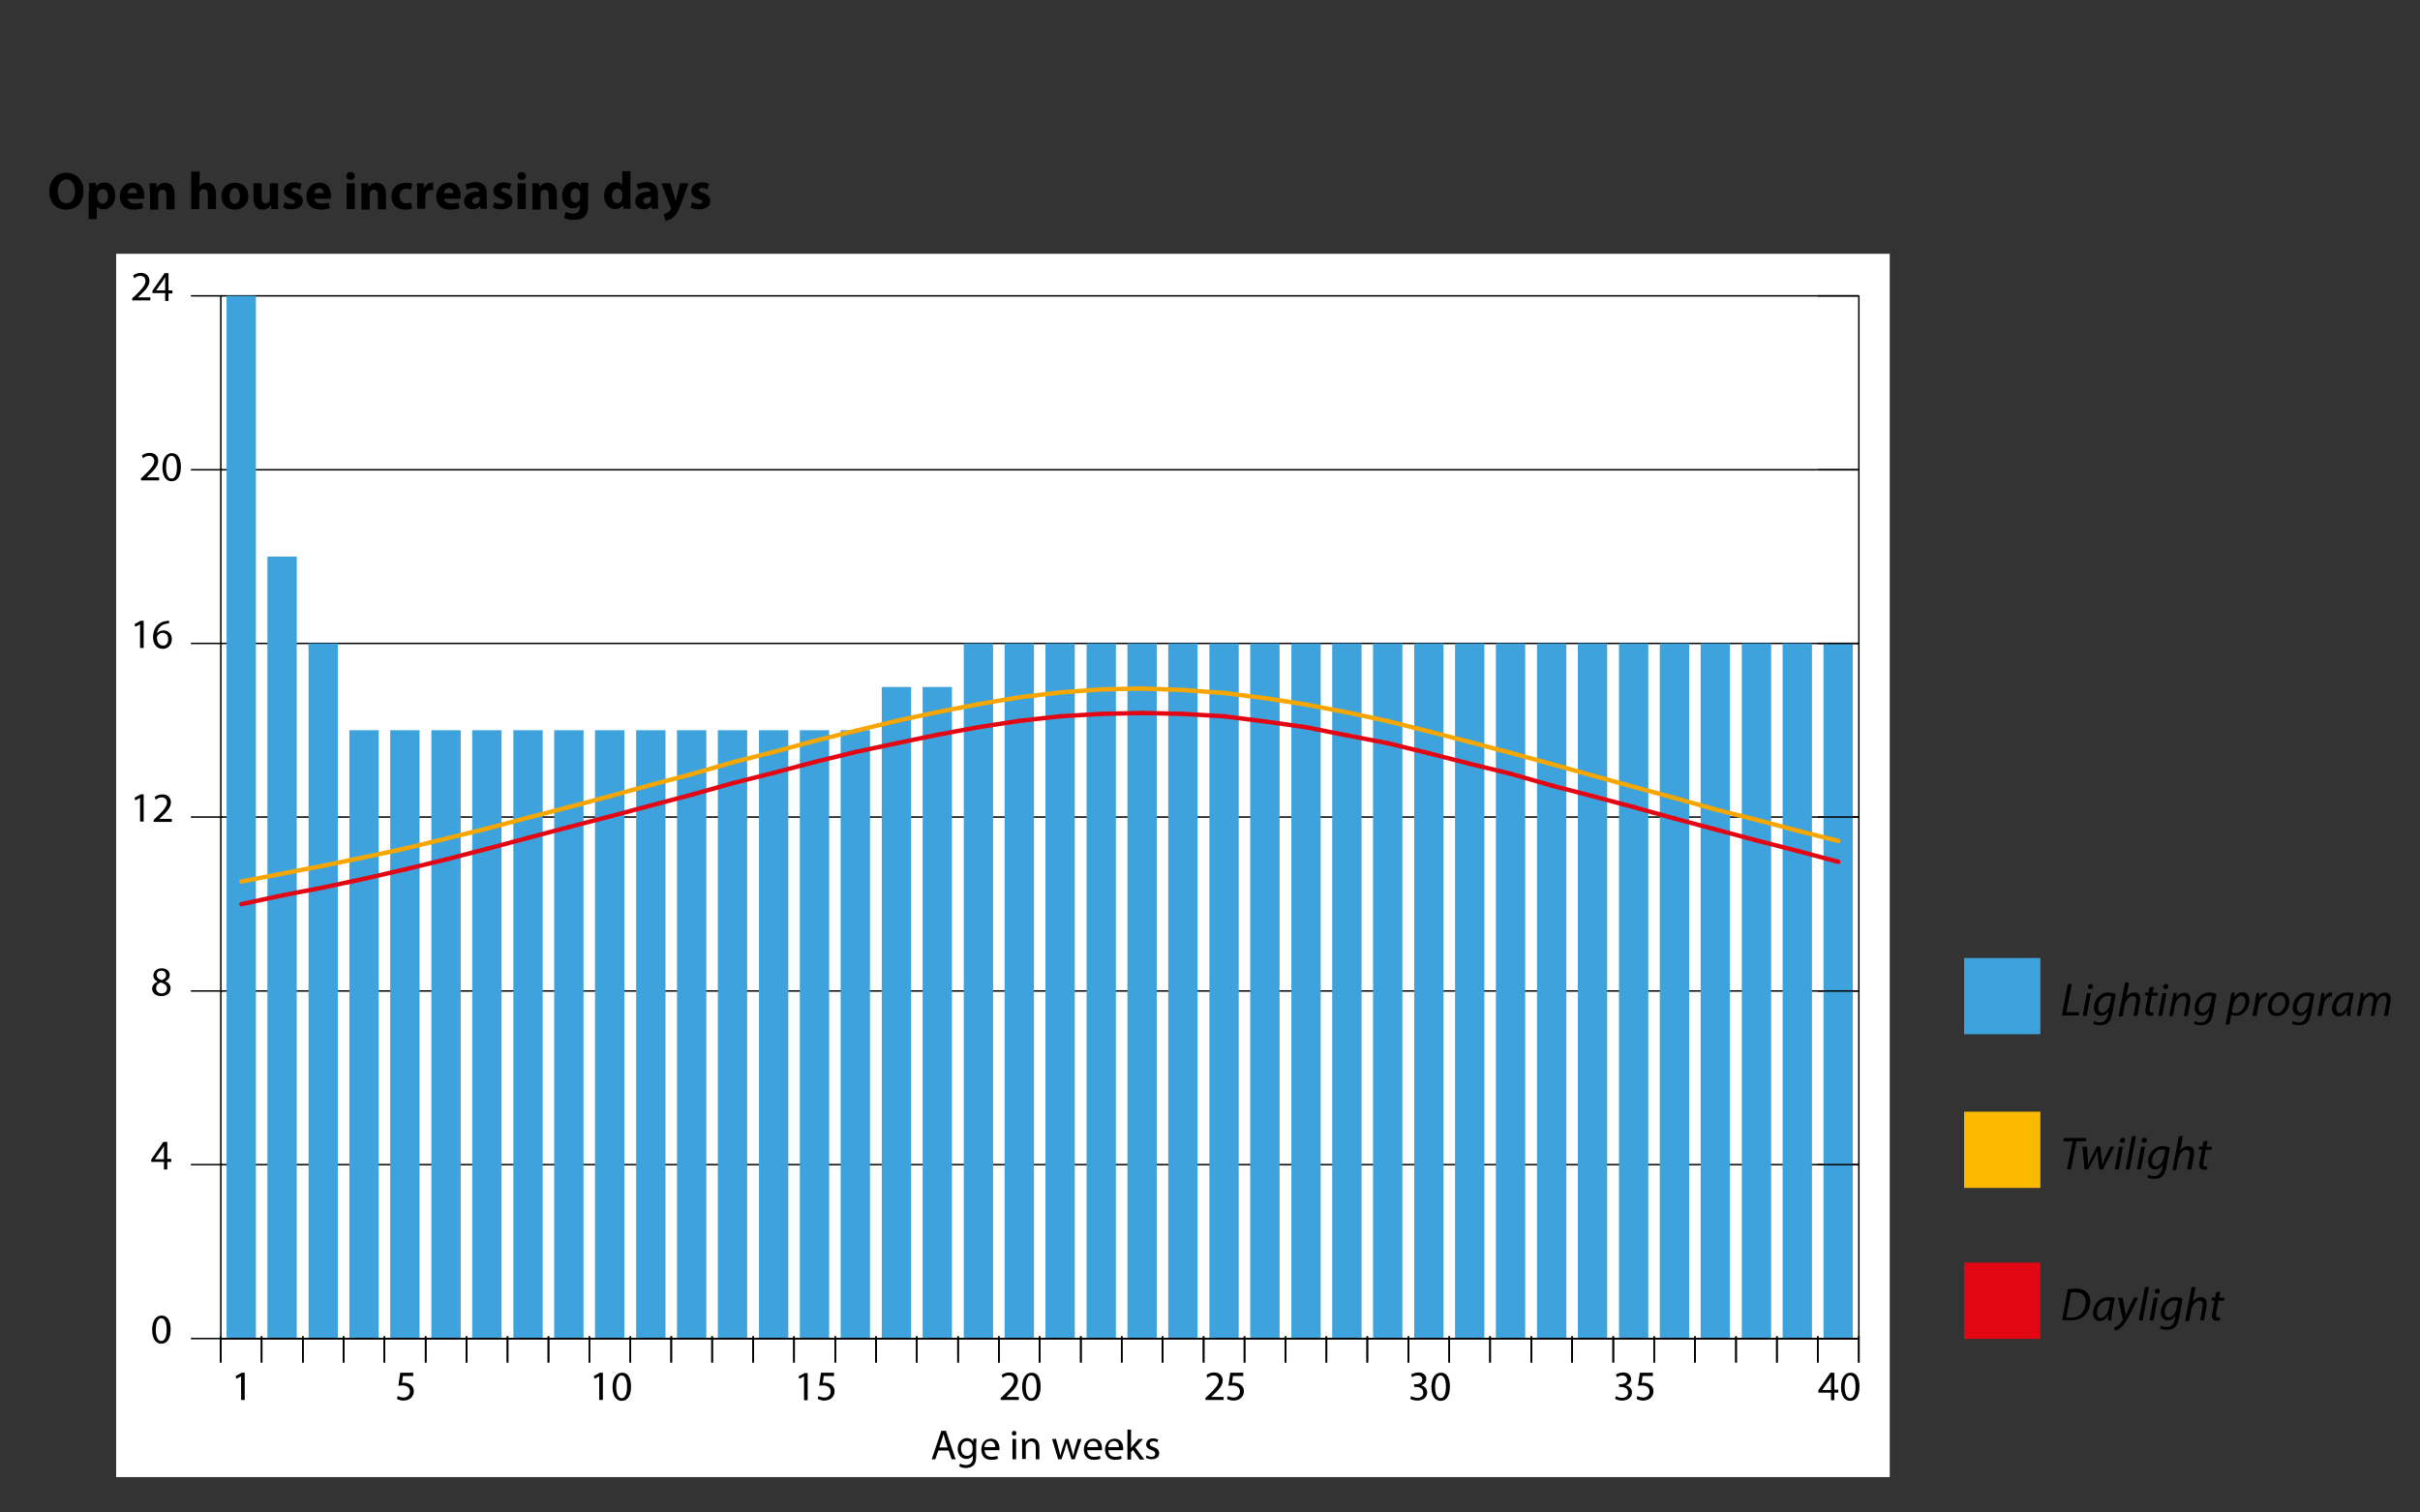 <?xml version="1.0" encoding="utf-8"?>
<!-- Generator: Adobe Illustrator 24.0.1, SVG Export Plug-In . SVG Version: 6.00 Build 0)  -->
<svg version="1.1" id="Capa_2" xmlns="http://www.w3.org/2000/svg" xmlns:xlink="http://www.w3.org/1999/xlink" x="0px" y="0px"
	 viewBox="0 0 800 500" style="enable-background:new 0 0 800 500;" xml:space="preserve">
<rect x="0" y="0" width="800" height="500" fill="#333333" stroke="none"/>
<style type="text/css">
	.st0{fill:#FFFFFF;}
	.st1{fill:#3EA3DC;}
	.st2{fill:none;stroke:#000000;stroke-width:0.486;stroke-miterlimit:10;}
	.st3{fill:none;stroke:#E30613;stroke-width:1.457;stroke-linecap:round;stroke-miterlimit:10;}
	.st4{fill:none;stroke:#F7A600;stroke-width:1.457;stroke-linecap:round;stroke-miterlimit:10;}
	.st5{fill:#FBBA00;}
	.st6{fill:#E30613;}
</style>
<rect x="38.4" y="83.9" class="st0" width="586.3" height="404.4"/>
<path class="st1" d="M73,442.5h541.5H73z"/>
<line class="st2" x1="73" y1="450.4" x2="73" y2="441.8"/>
<line class="st2" x1="86.5" y1="450.4" x2="86.5" y2="441.8"/>
<line class="st2" x1="100.1" y1="450.4" x2="100.1" y2="441.8"/>
<line class="st2" x1="113.6" y1="450.4" x2="113.6" y2="441.8"/>
<line class="st2" x1="127.1" y1="450.4" x2="127.1" y2="441.8"/>
<line class="st2" x1="140.7" y1="450.4" x2="140.7" y2="441.8"/>
<line class="st2" x1="154.2" y1="450.4" x2="154.2" y2="441.8"/>
<line class="st2" x1="167.8" y1="450.4" x2="167.8" y2="441.8"/>
<line class="st2" x1="181.3" y1="450.4" x2="181.3" y2="441.8"/>
<line class="st2" x1="194.8" y1="450.4" x2="194.8" y2="441.8"/>
<line class="st2" x1="208.4" y1="450.4" x2="208.4" y2="441.8"/>
<line class="st2" x1="221.9" y1="450.4" x2="221.9" y2="441.8"/>
<line class="st2" x1="235.4" y1="450.4" x2="235.4" y2="441.8"/>
<line class="st2" x1="249" y1="450.4" x2="249" y2="441.8"/>
<line class="st2" x1="262.5" y1="450.4" x2="262.5" y2="441.8"/>
<line class="st2" x1="276.1" y1="450.4" x2="276.1" y2="441.8"/>
<line class="st2" x1="289.6" y1="450.4" x2="289.6" y2="441.8"/>
<line class="st2" x1="303.1" y1="450.4" x2="303.1" y2="441.8"/>
<line class="st2" x1="316.7" y1="450.4" x2="316.7" y2="441.8"/>
<line class="st2" x1="330.2" y1="450.4" x2="330.2" y2="441.8"/>
<line class="st2" x1="343.7" y1="450.4" x2="343.7" y2="441.8"/>
<line class="st2" x1="357.3" y1="450.4" x2="357.3" y2="441.8"/>
<line class="st2" x1="370.8" y1="450.4" x2="370.8" y2="441.8"/>
<line class="st2" x1="384.3" y1="450.4" x2="384.3" y2="441.8"/>
<line class="st2" x1="397.9" y1="450.4" x2="397.9" y2="441.8"/>
<line class="st2" x1="411.4" y1="450.4" x2="411.4" y2="441.8"/>
<line class="st2" x1="425" y1="450.4" x2="425" y2="441.8"/>
<line class="st2" x1="438.5" y1="450.4" x2="438.5" y2="441.8"/>
<line class="st2" x1="452" y1="450.4" x2="452" y2="441.8"/>
<line class="st2" x1="465.6" y1="450.4" x2="465.6" y2="441.8"/>
<line class="st2" x1="479.1" y1="450.4" x2="479.1" y2="441.8"/>
<line class="st2" x1="492.6" y1="450.4" x2="492.6" y2="441.8"/>
<line class="st2" x1="506.2" y1="450.4" x2="506.2" y2="441.8"/>
<line class="st2" x1="519.7" y1="450.4" x2="519.7" y2="441.8"/>
<line class="st2" x1="533.3" y1="450.4" x2="533.3" y2="441.8"/>
<line class="st2" x1="546.8" y1="450.4" x2="546.8" y2="441.8"/>
<line class="st2" x1="560.3" y1="450.4" x2="560.3" y2="441.8"/>
<line class="st2" x1="573.9" y1="450.4" x2="573.9" y2="441.8"/>
<line class="st2" x1="587.4" y1="450.4" x2="587.4" y2="441.8"/>
<line class="st2" x1="600.9" y1="450.4" x2="600.9" y2="441.8"/>
<line class="st2" x1="614.5" y1="450.4" x2="614.5" y2="441.8"/>
<g>
	<path d="M56.4,439.4c0,3.1-1.1,4.8-3.1,4.8c-1.8,0-3-1.7-3-4.6c0-3,1.3-4.7,3.1-4.7C55.4,434.9,56.4,436.6,56.4,439.4z M51.5,439.6
		c0,2.3,0.7,3.7,1.8,3.7c1.2,0,1.8-1.5,1.8-3.8c0-2.2-0.6-3.7-1.8-3.7C52.3,435.8,51.5,437.1,51.5,439.6z"/>
</g>
<g>
	<path d="M54.2,386.6v-2.5H50v-0.8l4-5.8h1.3v5.6h1.3v1h-1.3v2.5H54.2z M54.2,383.2v-3c0-0.5,0-0.9,0-1.4h0
		c-0.3,0.5-0.5,0.9-0.8,1.3l-2.2,3.1v0H54.2z"/>
</g>
<g>
	<path d="M50.3,326.9c0-1.1,0.7-1.9,1.8-2.4l0,0c-1-0.5-1.4-1.2-1.4-2c0-1.4,1.2-2.4,2.8-2.4c1.7,0,2.6,1.1,2.6,2.2
		c0,0.8-0.4,1.6-1.5,2.1v0c1.1,0.4,1.8,1.2,1.8,2.3c0,1.6-1.3,2.6-3.1,2.6C51.5,329.3,50.3,328.2,50.3,326.9z M55.2,326.8
		c0-1.1-0.8-1.6-2-2c-1.1,0.3-1.6,1-1.6,1.9c0,0.9,0.7,1.7,1.8,1.7C54.5,328.4,55.2,327.7,55.2,326.8z M51.8,322.3
		c0,0.9,0.7,1.4,1.7,1.7c0.8-0.3,1.4-0.8,1.4-1.6c0-0.7-0.4-1.5-1.5-1.5C52.4,320.9,51.8,321.5,51.8,322.3z"/>
</g>
<g>
	<path d="M46.3,263.8L46.3,263.8l-1.6,0.8l-0.2-0.9l2-1.1h1v9h-1.2V263.8z"/>
	<path d="M50.8,271.7V271l1-0.9c2.3-2.2,3.3-3.4,3.4-4.7c0-0.9-0.4-1.8-1.8-1.8c-0.8,0-1.5,0.4-1.9,0.8l-0.4-0.9
		c0.6-0.5,1.5-0.9,2.6-0.9c1.9,0,2.8,1.3,2.8,2.6c0,1.7-1.2,3-3.1,4.8l-0.7,0.7v0h4.1v1H50.8z"/>
</g>
<g>
	<path d="M46.3,206.4L46.3,206.4l-1.6,0.8l-0.2-0.9l2-1.1h1v9h-1.2V206.4z"/>
	<path d="M55.9,206.1c-0.2,0-0.6,0-0.9,0.1c-1.9,0.3-2.9,1.7-3.1,3.2h0c0.4-0.6,1.2-1,2.2-1c1.6,0,2.7,1.2,2.7,2.9
		c0,1.7-1.1,3.2-3,3.2c-1.9,0-3.2-1.5-3.2-3.8c0-1.8,0.6-3.2,1.5-4.1c0.8-0.7,1.7-1.2,2.9-1.3c0.4-0.1,0.7-0.1,0.9-0.1V206.1z
		 M55.6,211.3c0-1.3-0.7-2.1-1.9-2.1c-0.7,0-1.4,0.5-1.7,1.1c-0.1,0.1-0.1,0.3-0.1,0.5c0,1.5,0.7,2.6,2,2.6
		C54.9,213.5,55.6,212.6,55.6,211.3z"/>
</g>
<g>
	<path d="M46.6,158.9v-0.8l1-0.9c2.3-2.2,3.3-3.4,3.4-4.7c0-0.9-0.4-1.8-1.8-1.8c-0.8,0-1.5,0.4-1.9,0.8l-0.4-0.9
		c0.6-0.5,1.5-0.9,2.6-0.9c1.9,0,2.8,1.3,2.8,2.6c0,1.7-1.2,3-3.1,4.8l-0.7,0.7v0h4.1v1H46.6z"/>
	<path d="M59.8,154.3c0,3.1-1.1,4.8-3.1,4.8c-1.8,0-3-1.7-3-4.6c0-3,1.3-4.7,3.1-4.7C58.7,149.8,59.8,151.4,59.8,154.3z M54.9,154.5
		c0,2.3,0.7,3.7,1.8,3.7c1.2,0,1.8-1.5,1.8-3.8c0-2.2-0.6-3.7-1.8-3.7C55.6,150.7,54.9,152,54.9,154.5z"/>
</g>
<g>
	<path d="M43.7,99.4v-0.8l1-0.9c2.3-2.2,3.3-3.4,3.4-4.7c0-0.9-0.4-1.8-1.8-1.8c-0.8,0-1.5,0.4-1.9,0.8l-0.4-0.9
		c0.6-0.5,1.5-0.9,2.6-0.9c1.9,0,2.8,1.3,2.8,2.6c0,1.7-1.2,3-3.1,4.8l-0.7,0.7v0h4.1v1H43.7z"/>
	<path d="M54.6,99.4v-2.5h-4.2v-0.8l4-5.8h1.3V96H57v1h-1.3v2.5H54.6z M54.6,96v-3c0-0.5,0-0.9,0-1.4h0c-0.3,0.5-0.5,0.9-0.8,1.3
		l-2.2,3.1v0H54.6z"/>
</g>
<path d="M73,442.5V97.8V442.5z"/>
<line class="st2" x1="73" y1="442.5" x2="73" y2="97.8"/>
<path d="M73,442.5h541.5H73z"/>
<line class="st2" x1="73" y1="442.5" x2="614.5" y2="442.5"/>
<path d="M73,385h541.5H73z"/>
<line class="st2" x1="73" y1="385" x2="614.5" y2="385"/>
<path d="M73,327.6h541.5H73z"/>
<line class="st2" x1="73" y1="327.6" x2="614.5" y2="327.6"/>
<path d="M73,270.1h541.5H73z"/>
<line class="st2" x1="73" y1="270.1" x2="614.5" y2="270.1"/>
<path d="M73,212.7h541.5H73z"/>
<line class="st2" x1="73" y1="212.7" x2="614.5" y2="212.7"/>
<path d="M73,155.3h541.5H73z"/>
<line class="st2" x1="73" y1="155.3" x2="614.5" y2="155.3"/>
<path d="M73,97.8h541.5H73z"/>
<line class="st2" x1="73" y1="97.8" x2="614.5" y2="97.8"/>
<rect x="74.9" y="97.8" class="st1" width="9.7" height="344.7"/>
<rect x="88.4" y="184" class="st1" width="9.7" height="258.5"/>
<rect x="102" y="212.7" class="st1" width="9.7" height="229.8"/>
<rect x="115.5" y="241.4" class="st1" width="9.7" height="201.1"/>
<rect x="129" y="241.4" class="st1" width="9.7" height="201.1"/>
<rect x="142.6" y="241.4" class="st1" width="9.7" height="201.1"/>
<rect x="156.1" y="241.4" class="st1" width="9.7" height="201.1"/>
<rect x="169.7" y="241.4" class="st1" width="9.7" height="201.1"/>
<rect x="183.2" y="241.4" class="st1" width="9.7" height="201.1"/>
<rect x="196.7" y="241.4" class="st1" width="9.7" height="201.1"/>
<rect x="210.3" y="241.4" class="st1" width="9.7" height="201.1"/>
<rect x="223.8" y="241.4" class="st1" width="9.7" height="201.1"/>
<rect x="237.3" y="241.4" class="st1" width="9.7" height="201.1"/>
<rect x="250.9" y="241.4" class="st1" width="9.7" height="201.1"/>
<rect x="264.4" y="241.4" class="st1" width="9.7" height="201.1"/>
<rect x="277.9" y="241.4" class="st1" width="9.7" height="201.1"/>
<rect x="291.5" y="227.1" class="st1" width="9.7" height="215.4"/>
<rect x="305" y="227.1" class="st1" width="9.7" height="215.4"/>
<rect x="318.6" y="212.7" class="st1" width="9.7" height="229.8"/>
<rect x="332.1" y="212.7" class="st1" width="9.7" height="229.8"/>
<rect x="345.6" y="212.7" class="st1" width="9.7" height="229.8"/>
<rect x="359.2" y="212.7" class="st1" width="9.7" height="229.8"/>
<rect x="372.7" y="212.7" class="st1" width="9.7" height="229.8"/>
<rect x="386.2" y="212.7" class="st1" width="9.7" height="229.8"/>
<rect x="399.8" y="212.7" class="st1" width="9.7" height="229.8"/>
<rect x="413.3" y="212.7" class="st1" width="9.7" height="229.8"/>
<rect x="426.9" y="212.7" class="st1" width="9.7" height="229.8"/>
<rect x="440.4" y="212.7" class="st1" width="9.7" height="229.8"/>
<rect x="453.9" y="212.7" class="st1" width="9.7" height="229.8"/>
<rect x="467.5" y="212.7" class="st1" width="9.7" height="229.8"/>
<rect x="481" y="212.7" class="st1" width="9.7" height="229.8"/>
<rect x="494.5" y="212.7" class="st1" width="9.7" height="229.8"/>
<rect x="508.1" y="212.7" class="st1" width="9.7" height="229.8"/>
<rect x="521.6" y="212.7" class="st1" width="9.7" height="229.8"/>
<rect x="535.2" y="212.7" class="st1" width="9.7" height="229.8"/>
<rect x="548.7" y="212.7" class="st1" width="9.7" height="229.8"/>
<rect x="562.2" y="212.7" class="st1" width="9.7" height="229.8"/>
<rect x="575.8" y="212.7" class="st1" width="9.7" height="229.8"/>
<rect x="589.3" y="212.7" class="st1" width="9.7" height="229.8"/>
<rect x="602.8" y="212.7" class="st1" width="9.7" height="229.8"/>
<line class="st2" x1="63.1" y1="442.5" x2="73.6" y2="442.5"/>
<line class="st2" x1="63.1" y1="385" x2="73.6" y2="385"/>
<line class="st2" x1="63.1" y1="327.6" x2="73.6" y2="327.6"/>
<line class="st2" x1="63.1" y1="270.1" x2="73.6" y2="270.1"/>
<line class="st2" x1="63.1" y1="212.7" x2="73.6" y2="212.7"/>
<line class="st2" x1="63.1" y1="155.3" x2="73.6" y2="155.3"/>
<line class="st2" x1="63.1" y1="97.8" x2="73.6" y2="97.8"/>
<g>
	<path d="M310.2,479.5l-1,2.9H308l3.2-9.4h1.5l3.2,9.4h-1.3l-1-2.9H310.2z M313.3,478.5l-0.9-2.7c-0.2-0.6-0.3-1.2-0.5-1.7h0
		c-0.1,0.6-0.3,1.1-0.5,1.7l-0.9,2.7H313.3z"/>
	<path d="M322.8,475.7c0,0.5-0.1,1-0.1,1.8v3.9c0,1.5-0.3,2.5-1,3.1c-0.7,0.6-1.6,0.8-2.4,0.8c-0.8,0-1.7-0.2-2.2-0.6l0.3-0.9
		c0.4,0.3,1.1,0.5,2,0.5c1.2,0,2.2-0.7,2.2-2.3v-0.8h0c-0.4,0.6-1.1,1.1-2.1,1.1c-1.7,0-2.9-1.4-2.9-3.3c0-2.3,1.5-3.6,3-3.6
		c1.2,0,1.8,0.6,2.1,1.2h0l0.1-1H322.8z M321.5,478.3c0-0.2,0-0.4-0.1-0.6c-0.2-0.7-0.8-1.3-1.7-1.3c-1.2,0-2,1-2,2.5
		c0,1.3,0.7,2.4,2,2.4c0.8,0,1.4-0.5,1.7-1.2c0.1-0.2,0.1-0.4,0.1-0.7V478.3z"/>
	<path d="M325.5,479.3c0,1.7,1.1,2.3,2.3,2.3c0.9,0,1.4-0.2,1.9-0.3l0.2,0.9c-0.4,0.2-1.2,0.4-2.2,0.4c-2.1,0-3.3-1.4-3.3-3.4
		s1.2-3.6,3.2-3.6c2.2,0,2.8,1.9,2.8,3.2c0,0.2,0,0.4,0,0.6H325.5z M329,478.4c0-0.8-0.3-2-1.7-2c-1.2,0-1.8,1.1-1.9,2H329z"/>
	<path d="M336,473.8c0,0.4-0.3,0.8-0.8,0.8c-0.4,0-0.7-0.3-0.7-0.8c0-0.4,0.3-0.8,0.8-0.8C335.8,473,336,473.4,336,473.8z
		 M334.7,482.4v-6.7h1.2v6.7H334.7z"/>
	<path d="M337.9,477.5c0-0.7,0-1.3-0.1-1.8h1.1l0.1,1.1h0c0.3-0.6,1.1-1.3,2.2-1.3c0.9,0,2.4,0.6,2.4,2.9v4h-1.2v-3.9
		c0-1.1-0.4-2-1.6-2c-0.8,0-1.4,0.6-1.6,1.2c-0.1,0.2-0.1,0.4-0.1,0.6v4h-1.2V477.5z"/>
	<path d="M349.1,475.7l0.9,3.4c0.2,0.8,0.4,1.4,0.5,2.1h0c0.2-0.7,0.4-1.4,0.6-2.1l1.1-3.4h1l1,3.4c0.2,0.8,0.4,1.5,0.6,2.2h0
		c0.1-0.7,0.3-1.4,0.5-2.2l1-3.4h1.2l-2.2,6.7h-1.1l-1-3.2c-0.2-0.7-0.4-1.4-0.6-2.2h0c-0.2,0.8-0.4,1.5-0.6,2.2l-1.1,3.2h-1.1
		l-2-6.7H349.1z"/>
	<path d="M359.4,479.3c0,1.7,1.1,2.3,2.3,2.3c0.9,0,1.4-0.2,1.9-0.3l0.2,0.9c-0.4,0.2-1.2,0.4-2.2,0.4c-2.1,0-3.3-1.4-3.3-3.4
		s1.2-3.6,3.2-3.6c2.2,0,2.8,1.9,2.8,3.2c0,0.2,0,0.4,0,0.6H359.4z M363,478.4c0-0.8-0.3-2-1.7-2c-1.2,0-1.8,1.1-1.9,2H363z"/>
	<path d="M366.4,479.3c0,1.7,1.1,2.3,2.3,2.3c0.9,0,1.4-0.2,1.9-0.3l0.2,0.9c-0.4,0.2-1.2,0.4-2.2,0.4c-2.1,0-3.3-1.4-3.3-3.4
		s1.2-3.6,3.2-3.6c2.2,0,2.8,1.9,2.8,3.2c0,0.2,0,0.4,0,0.6H366.4z M369.9,478.4c0-0.8-0.3-2-1.7-2c-1.2,0-1.8,1.1-1.9,2H369.9z"/>
	<path d="M373.8,478.8L373.8,478.8c0.2-0.2,0.4-0.5,0.6-0.8l2-2.3h1.5l-2.6,2.8l3,4h-1.5l-2.3-3.2l-0.6,0.7v2.5h-1.2v-9.9h1.2V478.8
		z"/>
	<path d="M379,481.1c0.4,0.2,1,0.5,1.6,0.5c0.9,0,1.3-0.4,1.3-1c0-0.6-0.3-0.9-1.2-1.2c-1.2-0.4-1.8-1.1-1.8-1.9c0-1.1,0.9-2,2.3-2
		c0.7,0,1.3,0.2,1.7,0.4l-0.3,0.9c-0.3-0.2-0.8-0.4-1.4-0.4c-0.7,0-1.1,0.4-1.1,0.9c0,0.6,0.4,0.8,1.3,1.1c1.2,0.4,1.8,1,1.8,2
		c0,1.2-0.9,2-2.5,2c-0.7,0-1.4-0.2-1.9-0.5L379,481.1z"/>
</g>
<line class="st2" x1="73" y1="442.5" x2="614.5" y2="442.5"/>
<line class="st2" x1="73" y1="450.4" x2="73" y2="441.8"/>
<line class="st2" x1="86.5" y1="450.4" x2="86.5" y2="441.8"/>
<line class="st2" x1="100.1" y1="450.4" x2="100.1" y2="441.8"/>
<line class="st2" x1="113.6" y1="450.4" x2="113.6" y2="441.8"/>
<line class="st2" x1="127.1" y1="450.4" x2="127.1" y2="441.8"/>
<line class="st2" x1="140.7" y1="450.4" x2="140.7" y2="441.8"/>
<line class="st2" x1="154.2" y1="450.4" x2="154.2" y2="441.8"/>
<line class="st2" x1="167.8" y1="450.4" x2="167.8" y2="441.8"/>
<line class="st2" x1="181.3" y1="450.4" x2="181.3" y2="441.8"/>
<line class="st2" x1="194.8" y1="450.4" x2="194.8" y2="441.8"/>
<line class="st2" x1="208.4" y1="450.4" x2="208.4" y2="441.8"/>
<line class="st2" x1="221.9" y1="450.4" x2="221.9" y2="441.8"/>
<line class="st2" x1="235.4" y1="450.4" x2="235.4" y2="441.8"/>
<line class="st2" x1="249" y1="450.4" x2="249" y2="441.8"/>
<line class="st2" x1="262.5" y1="450.4" x2="262.5" y2="441.8"/>
<line class="st2" x1="276.1" y1="450.4" x2="276.1" y2="441.8"/>
<line class="st2" x1="289.6" y1="450.4" x2="289.6" y2="441.8"/>
<line class="st2" x1="303.1" y1="450.4" x2="303.1" y2="441.8"/>
<line class="st2" x1="316.7" y1="450.4" x2="316.7" y2="441.8"/>
<line class="st2" x1="330.2" y1="450.4" x2="330.2" y2="441.8"/>
<line class="st2" x1="343.7" y1="450.4" x2="343.7" y2="441.8"/>
<line class="st2" x1="357.3" y1="450.4" x2="357.3" y2="441.8"/>
<line class="st2" x1="370.8" y1="450.4" x2="370.8" y2="441.8"/>
<line class="st2" x1="384.3" y1="450.4" x2="384.3" y2="441.8"/>
<line class="st2" x1="397.9" y1="450.4" x2="397.9" y2="441.8"/>
<line class="st2" x1="411.4" y1="450.4" x2="411.4" y2="441.8"/>
<line class="st2" x1="425" y1="450.4" x2="425" y2="441.8"/>
<line class="st2" x1="438.5" y1="450.4" x2="438.5" y2="441.8"/>
<line class="st2" x1="452" y1="450.4" x2="452" y2="441.8"/>
<line class="st2" x1="465.6" y1="450.4" x2="465.6" y2="441.8"/>
<line class="st2" x1="479.1" y1="450.4" x2="479.1" y2="441.8"/>
<line class="st2" x1="492.6" y1="450.4" x2="492.6" y2="441.8"/>
<line class="st2" x1="506.2" y1="450.4" x2="506.2" y2="441.8"/>
<line class="st2" x1="519.7" y1="450.4" x2="519.7" y2="441.8"/>
<line class="st2" x1="533.3" y1="450.4" x2="533.3" y2="441.8"/>
<line class="st2" x1="546.8" y1="450.4" x2="546.8" y2="441.8"/>
<line class="st2" x1="560.3" y1="450.4" x2="560.3" y2="441.8"/>
<line class="st2" x1="573.9" y1="450.4" x2="573.9" y2="441.8"/>
<line class="st2" x1="587.4" y1="450.4" x2="587.4" y2="441.8"/>
<line class="st2" x1="600.9" y1="450.4" x2="600.9" y2="441.8"/>
<line class="st2" x1="614.5" y1="450.4" x2="614.5" y2="441.8"/>
<line class="st2" x1="614.5" y1="442.5" x2="614.5" y2="97.8"/>
<line class="st2" x1="614.5" y1="442.5" x2="600.9" y2="442.5"/>
<line class="st2" x1="614.5" y1="385" x2="600.9" y2="385"/>
<line class="st2" x1="614.5" y1="327.6" x2="600.9" y2="327.6"/>
<line class="st2" x1="614.5" y1="270.1" x2="600.9" y2="270.1"/>
<line class="st2" x1="614.5" y1="212.7" x2="600.9" y2="212.7"/>
<line class="st2" x1="614.5" y1="155.3" x2="600.9" y2="155.3"/>
<line class="st2" x1="614.5" y1="97.8" x2="600.9" y2="97.8"/>
<line class="st3" x1="93.3" y1="296" x2="79.8" y2="298.9"/>
<line class="st3" x1="106.8" y1="293.4" x2="93.3" y2="296"/>
<line class="st3" x1="120.4" y1="290.5" x2="106.8" y2="293.4"/>
<line class="st3" x1="133.9" y1="287.4" x2="120.4" y2="290.5"/>
<line class="st3" x1="147.5" y1="284.1" x2="133.9" y2="287.4"/>
<line class="st3" x1="161" y1="280.6" x2="147.5" y2="284.1"/>
<line class="st3" x1="174.5" y1="277" x2="161" y2="280.6"/>
<line class="st3" x1="188.1" y1="273.4" x2="174.5" y2="277"/>
<line class="st3" x1="201.6" y1="269.9" x2="188.1" y2="273.4"/>
<line class="st3" x1="215.1" y1="266.3" x2="201.6" y2="269.9"/>
<line class="st3" x1="228.7" y1="262.7" x2="215.1" y2="266.3"/>
<line class="st3" x1="242.2" y1="258.9" x2="228.7" y2="262.7"/>
<line class="st3" x1="255.7" y1="255.5" x2="242.2" y2="258.9"/>
<line class="st3" x1="269.3" y1="251.9" x2="255.7" y2="255.5"/>
<line class="st3" x1="282.8" y1="248.6" x2="269.3" y2="251.9"/>
<line class="st3" x1="296.4" y1="245.7" x2="282.8" y2="248.6"/>
<line class="st3" x1="309.9" y1="242.9" x2="296.4" y2="245.7"/>
<line class="st3" x1="323.4" y1="240.4" x2="309.9" y2="242.9"/>
<line class="st3" x1="337" y1="238.3" x2="323.4" y2="240.4"/>
<line class="st3" x1="350.5" y1="236.8" x2="337" y2="238.3"/>
<line class="st3" x1="364" y1="236" x2="350.5" y2="236.8"/>
<line class="st3" x1="377.6" y1="235.7" x2="364" y2="236"/>
<line class="st3" x1="391.1" y1="236" x2="377.6" y2="235.7"/>
<line class="st3" x1="404.7" y1="236.8" x2="391.1" y2="236"/>
<line class="st3" x1="418.2" y1="238.5" x2="404.7" y2="236.8"/>
<line class="st3" x1="431.7" y1="240.4" x2="418.2" y2="238.5"/>
<line class="st3" x1="445.3" y1="243.1" x2="431.7" y2="240.4"/>
<line class="st3" x1="458.8" y1="245.7" x2="445.3" y2="243.1"/>
<line class="st3" x1="472.3" y1="249" x2="458.8" y2="245.7"/>
<line class="st3" x1="485.9" y1="252.5" x2="472.3" y2="249"/>
<line class="st3" x1="499.4" y1="255.8" x2="485.9" y2="252.5"/>
<line class="st3" x1="513" y1="259.7" x2="499.4" y2="255.8"/>
<line class="st3" x1="526.5" y1="263.2" x2="513" y2="259.7"/>
<line class="st3" x1="540" y1="266.8" x2="526.5" y2="263.2"/>
<line class="st3" x1="553.6" y1="270.6" x2="540" y2="266.8"/>
<line class="st3" x1="567.1" y1="274.2" x2="553.6" y2="270.6"/>
<line class="st3" x1="580.6" y1="277.8" x2="567.1" y2="274.2"/>
<line class="st3" x1="594.2" y1="281.3" x2="580.6" y2="277.8"/>
<line class="st3" x1="607.7" y1="284.9" x2="594.2" y2="281.3"/>
<line class="st2" x1="73" y1="442.5" x2="614.5" y2="442.5"/>
<line class="st2" x1="73" y1="450.4" x2="73" y2="441.8"/>
<line class="st2" x1="86.5" y1="450.4" x2="86.5" y2="441.8"/>
<line class="st2" x1="100.1" y1="450.4" x2="100.1" y2="441.8"/>
<line class="st2" x1="113.6" y1="450.4" x2="113.6" y2="441.8"/>
<line class="st2" x1="127.1" y1="450.4" x2="127.1" y2="441.8"/>
<line class="st2" x1="140.7" y1="450.4" x2="140.7" y2="441.8"/>
<line class="st2" x1="154.2" y1="450.4" x2="154.2" y2="441.8"/>
<line class="st2" x1="167.8" y1="450.4" x2="167.8" y2="441.8"/>
<line class="st2" x1="181.3" y1="450.4" x2="181.3" y2="441.8"/>
<line class="st2" x1="194.8" y1="450.4" x2="194.8" y2="441.8"/>
<line class="st2" x1="208.4" y1="450.4" x2="208.4" y2="441.8"/>
<line class="st2" x1="221.9" y1="450.4" x2="221.9" y2="441.8"/>
<line class="st2" x1="235.4" y1="450.4" x2="235.4" y2="441.8"/>
<line class="st2" x1="249" y1="450.4" x2="249" y2="441.8"/>
<line class="st2" x1="262.5" y1="450.4" x2="262.5" y2="441.8"/>
<line class="st2" x1="276.1" y1="450.4" x2="276.1" y2="441.8"/>
<line class="st2" x1="289.6" y1="450.4" x2="289.6" y2="441.8"/>
<line class="st2" x1="303.1" y1="450.4" x2="303.1" y2="441.8"/>
<line class="st2" x1="316.7" y1="450.4" x2="316.7" y2="441.8"/>
<line class="st2" x1="330.2" y1="450.4" x2="330.2" y2="441.8"/>
<line class="st2" x1="343.7" y1="450.4" x2="343.7" y2="441.8"/>
<line class="st2" x1="357.3" y1="450.4" x2="357.3" y2="441.8"/>
<line class="st2" x1="370.8" y1="450.4" x2="370.8" y2="441.8"/>
<line class="st2" x1="384.3" y1="450.4" x2="384.3" y2="441.8"/>
<line class="st2" x1="397.9" y1="450.4" x2="397.9" y2="441.8"/>
<line class="st2" x1="411.4" y1="450.4" x2="411.4" y2="441.8"/>
<line class="st2" x1="425" y1="450.4" x2="425" y2="441.8"/>
<line class="st2" x1="438.5" y1="450.4" x2="438.5" y2="441.8"/>
<line class="st2" x1="452" y1="450.4" x2="452" y2="441.8"/>
<line class="st2" x1="465.6" y1="450.4" x2="465.6" y2="441.8"/>
<line class="st2" x1="479.1" y1="450.4" x2="479.1" y2="441.8"/>
<line class="st2" x1="492.6" y1="450.4" x2="492.6" y2="441.8"/>
<line class="st2" x1="506.2" y1="450.4" x2="506.2" y2="441.8"/>
<line class="st2" x1="519.7" y1="450.4" x2="519.7" y2="441.8"/>
<line class="st2" x1="533.3" y1="450.4" x2="533.3" y2="441.8"/>
<line class="st2" x1="546.8" y1="450.4" x2="546.8" y2="441.8"/>
<line class="st2" x1="560.3" y1="450.4" x2="560.3" y2="441.8"/>
<line class="st2" x1="573.9" y1="450.4" x2="573.9" y2="441.8"/>
<line class="st2" x1="587.4" y1="450.4" x2="587.4" y2="441.8"/>
<line class="st2" x1="600.9" y1="450.4" x2="600.9" y2="441.8"/>
<line class="st2" x1="614.5" y1="450.4" x2="614.5" y2="441.8"/>
<path d="M614.5,442.5V97.8V442.5z"/>
<line class="st4" x1="106.8" y1="286.2" x2="79.8" y2="291.4"/>
<line class="st4" x1="120.4" y1="283.4" x2="106.8" y2="286.2"/>
<line class="st4" x1="133.9" y1="280.5" x2="120.4" y2="283.4"/>
<line class="st4" x1="147.5" y1="277.2" x2="133.9" y2="280.5"/>
<line class="st4" x1="161" y1="273.9" x2="147.5" y2="277.2"/>
<line class="st4" x1="174.5" y1="270.3" x2="161" y2="273.9"/>
<line class="st4" x1="188.1" y1="266.8" x2="174.5" y2="270.3"/>
<line class="st4" x1="201.6" y1="263.2" x2="188.1" y2="266.8"/>
<line class="st4" x1="215.1" y1="259.5" x2="201.6" y2="263.2"/>
<line class="st4" x1="228.7" y1="255.9" x2="215.1" y2="259.5"/>
<line class="st4" x1="242.2" y1="252" x2="228.7" y2="255.9"/>
<line class="st4" x1="255.7" y1="248.6" x2="242.2" y2="252"/>
<line class="st4" x1="269.3" y1="244.9" x2="255.7" y2="248.6"/>
<line class="st4" x1="282.8" y1="241.6" x2="269.3" y2="244.9"/>
<line class="st4" x1="296.4" y1="238.3" x2="282.8" y2="241.6"/>
<line class="st4" x1="309.9" y1="235.4" x2="296.4" y2="238.3"/>
<line class="st4" x1="323.4" y1="232.8" x2="309.9" y2="235.4"/>
<line class="st4" x1="337" y1="230.5" x2="323.4" y2="232.8"/>
<line class="st4" x1="350.5" y1="228.9" x2="337" y2="230.5"/>
<line class="st4" x1="364" y1="227.9" x2="350.5" y2="228.9"/>
<line class="st4" x1="377.6" y1="227.6" x2="364" y2="227.9"/>
<line class="st4" x1="391.1" y1="228.1" x2="377.6" y2="227.6"/>
<line class="st4" x1="404.7" y1="229.1" x2="391.1" y2="228.1"/>
<line class="st4" x1="418.2" y1="230.8" x2="404.7" y2="229.1"/>
<line class="st4" x1="431.7" y1="232.9" x2="418.2" y2="230.8"/>
<line class="st4" x1="445.3" y1="235.5" x2="431.7" y2="232.9"/>
<line class="st4" x1="458.8" y1="238.4" x2="445.3" y2="235.5"/>
<line class="st4" x1="472.3" y1="241.8" x2="458.8" y2="238.4"/>
<line class="st4" x1="485.9" y1="245.3" x2="472.3" y2="241.8"/>
<line class="st4" x1="499.4" y1="248.9" x2="485.9" y2="245.3"/>
<line class="st4" x1="513" y1="252.6" x2="499.4" y2="248.9"/>
<line class="st4" x1="526.5" y1="256.4" x2="513" y2="252.6"/>
<line class="st4" x1="540" y1="260.1" x2="526.5" y2="256.4"/>
<line class="st4" x1="553.6" y1="263.8" x2="540" y2="260.1"/>
<line class="st4" x1="567.1" y1="267.6" x2="553.6" y2="263.8"/>
<line class="st4" x1="580.6" y1="271" x2="567.1" y2="267.6"/>
<line class="st4" x1="594.2" y1="274.6" x2="580.6" y2="271"/>
<line class="st4" x1="607.7" y1="278" x2="594.2" y2="274.6"/>
<g>
	<path d="M605.3,462.9v-2.5h-4.2v-0.8l4-5.8h1.3v5.6h1.3v1h-1.3v2.5H605.3z M605.3,459.5v-3c0-0.5,0-0.9,0-1.4h0
		c-0.3,0.5-0.5,0.9-0.7,1.3l-2.2,3.1v0H605.3z"/>
	<path d="M614.7,458.3c0,3.1-1.1,4.8-3.1,4.8c-1.8,0-3-1.7-3-4.6c0-3,1.3-4.7,3.1-4.7C613.6,453.7,614.7,455.4,614.7,458.3z
		 M609.8,458.5c0,2.3,0.7,3.7,1.8,3.7c1.2,0,1.8-1.5,1.8-3.8c0-2.2-0.6-3.7-1.8-3.7C610.6,454.7,609.8,456,609.8,458.5z"/>
</g>
<g>
	<path d="M534.2,461.5c0.3,0.2,1.2,0.6,2,0.6c1.6,0,2.1-1,2-1.8c0-1.3-1.2-1.8-2.3-1.8h-0.7v-0.9h0.7c0.9,0,2-0.5,2-1.5
		c0-0.7-0.5-1.4-1.6-1.4c-0.7,0-1.4,0.3-1.8,0.6l-0.3-0.9c0.5-0.3,1.4-0.7,2.4-0.7c1.8,0,2.6,1.1,2.6,2.2c0,0.9-0.6,1.7-1.7,2.1v0
		c1.1,0.2,2,1.1,2,2.3c0,1.4-1.1,2.7-3.3,2.7c-1,0-1.9-0.3-2.3-0.6L534.2,461.5z"/>
	<path d="M546.4,454.9h-3.4l-0.3,2.3c0.2,0,0.4-0.1,0.7-0.1c0.7,0,1.4,0.2,1.9,0.5c0.7,0.4,1.3,1.2,1.3,2.3c0,1.8-1.4,3.1-3.4,3.1
		c-1,0-1.8-0.3-2.2-0.6l0.3-0.9c0.4,0.2,1.1,0.5,1.9,0.5c1.2,0,2.1-0.8,2.1-2c0-1.2-0.8-2-2.6-2c-0.5,0-0.9,0.1-1.2,0.1l0.6-4.3h4.3
		V454.9z"/>
</g>
<g>
	<path d="M466.5,461.5c0.3,0.2,1.2,0.6,2,0.6c1.6,0,2.1-1,2-1.8c0-1.3-1.2-1.8-2.3-1.8h-0.7v-0.9h0.7c0.9,0,2-0.5,2-1.5
		c0-0.7-0.5-1.4-1.6-1.4c-0.7,0-1.4,0.3-1.8,0.6l-0.3-0.9c0.5-0.3,1.4-0.7,2.4-0.7c1.8,0,2.6,1.1,2.6,2.2c0,0.9-0.6,1.7-1.7,2.1v0
		c1.1,0.2,2,1.1,2,2.3c0,1.4-1.1,2.7-3.3,2.7c-1,0-1.9-0.3-2.3-0.6L466.5,461.5z"/>
	<path d="M479.3,458.3c0,3.1-1.1,4.8-3.1,4.8c-1.8,0-3-1.7-3-4.6c0-3,1.3-4.7,3.1-4.7C478.2,453.7,479.3,455.4,479.3,458.3z
		 M474.4,458.5c0,2.3,0.7,3.7,1.8,3.7c1.2,0,1.8-1.5,1.8-3.8c0-2.2-0.6-3.7-1.8-3.7C475.2,454.7,474.4,456,474.4,458.5z"/>
</g>
<g>
	<path d="M398.5,462.9v-0.8l1-0.9c2.3-2.2,3.3-3.4,3.4-4.7c0-0.9-0.4-1.8-1.8-1.8c-0.8,0-1.5,0.4-1.9,0.8l-0.4-0.9
		c0.6-0.5,1.5-0.9,2.6-0.9c1.9,0,2.8,1.3,2.8,2.6c0,1.7-1.2,3-3.1,4.8l-0.7,0.7v0h4.1v1H398.5z"/>
	<path d="M411,454.9h-3.4l-0.3,2.3c0.2,0,0.4-0.1,0.7-0.1c0.7,0,1.4,0.2,1.9,0.5c0.7,0.4,1.3,1.2,1.3,2.3c0,1.8-1.4,3.1-3.4,3.1
		c-1,0-1.8-0.3-2.2-0.6l0.3-0.9c0.4,0.2,1.1,0.5,1.9,0.5c1.2,0,2.1-0.8,2.1-2c0-1.2-0.8-2-2.6-2c-0.5,0-0.9,0.1-1.2,0.1l0.6-4.3h4.3
		V454.9z"/>
</g>
<g>
	<path d="M330.8,462.9v-0.8l1-0.9c2.3-2.2,3.3-3.4,3.4-4.7c0-0.9-0.4-1.8-1.8-1.8c-0.8,0-1.5,0.4-1.9,0.8l-0.4-0.9
		c0.6-0.5,1.5-0.9,2.6-0.9c1.9,0,2.8,1.3,2.8,2.6c0,1.7-1.2,3-3.1,4.8l-0.7,0.7v0h4.1v1H330.8z"/>
	<path d="M344,458.3c0,3.1-1.1,4.8-3.1,4.8c-1.8,0-3-1.7-3-4.6c0-3,1.3-4.7,3.1-4.7C342.9,453.7,344,455.4,344,458.3z M339.1,458.5
		c0,2.3,0.7,3.7,1.8,3.7c1.2,0,1.8-1.5,1.8-3.8c0-2.2-0.6-3.7-1.8-3.7C339.8,454.7,339.1,456,339.1,458.5z"/>
</g>
<g>
	<path d="M265.8,455L265.8,455l-1.6,0.8L264,455l2-1.1h1v9h-1.2V455z"/>
	<path d="M275.7,454.9h-3.4l-0.3,2.3c0.2,0,0.4-0.1,0.7-0.1c0.7,0,1.4,0.2,1.9,0.5c0.7,0.4,1.3,1.2,1.3,2.3c0,1.8-1.4,3.1-3.4,3.1
		c-1,0-1.8-0.3-2.2-0.6l0.3-0.9c0.4,0.2,1.1,0.5,1.9,0.5c1.2,0,2.1-0.8,2.1-2c0-1.2-0.8-2-2.6-2c-0.5,0-0.9,0.1-1.2,0.1l0.6-4.3h4.3
		V454.9z"/>
</g>
<g>
	<path d="M198.1,455L198.1,455l-1.6,0.8l-0.2-0.9l2-1.1h1v9h-1.2V455z"/>
	<path d="M208.6,458.3c0,3.1-1.1,4.8-3.1,4.8c-1.8,0-3-1.7-3-4.6c0-3,1.3-4.7,3.1-4.7C207.5,453.7,208.6,455.4,208.6,458.3z
		 M203.7,458.5c0,2.3,0.7,3.7,1.8,3.7c1.2,0,1.8-1.5,1.8-3.8c0-2.2-0.6-3.7-1.8-3.7C204.5,454.7,203.7,456,203.7,458.5z"/>
</g>
<g>
	<path d="M136.6,454.9h-3.4l-0.3,2.3c0.2,0,0.4-0.1,0.7-0.1c0.7,0,1.4,0.2,1.9,0.5c0.7,0.4,1.3,1.2,1.3,2.3c0,1.8-1.4,3.1-3.4,3.1
		c-1,0-1.8-0.3-2.2-0.6l0.3-0.9c0.4,0.2,1.1,0.5,1.9,0.5c1.2,0,2.1-0.8,2.1-2c0-1.2-0.8-2-2.6-2c-0.5,0-0.9,0.1-1.2,0.1l0.6-4.3h4.3
		V454.9z"/>
</g>
<g>
	<path d="M79.7,455L79.7,455l-1.6,0.8l-0.2-0.9l2-1.1h1v9h-1.2V455z"/>
</g>
<g>
	<path d="M27.6,63.1c0,3.9-2.3,6.2-5.8,6.2c-3.5,0-5.5-2.6-5.5-6c0-3.5,2.2-6.2,5.7-6.2C25.6,57.2,27.6,59.9,27.6,63.1z M19.1,63.3
		c0,2.3,1.1,3.9,2.9,3.9c1.8,0,2.8-1.7,2.8-4c0-2.1-1-3.9-2.8-3.9C20.2,59.3,19.1,61,19.1,63.3z"/>
	<path d="M29.5,63.4c0-1.1,0-2.1-0.1-2.9h2.3l0.1,1.2h0c0.6-0.9,1.6-1.4,2.8-1.4c1.9,0,3.5,1.6,3.5,4.3c0,3.1-2,4.6-3.9,4.6
		c-1,0-1.8-0.4-2.2-1h0v4.2h-2.7V63.4z M32.2,65.4c0,0.2,0,0.4,0.1,0.6c0.2,0.7,0.8,1.3,1.6,1.3c1.2,0,1.8-1,1.8-2.4
		c0-1.4-0.6-2.4-1.8-2.4c-0.8,0-1.4,0.6-1.6,1.3c0,0.1-0.1,0.3-0.1,0.5V65.4z"/>
	<path d="M42.2,65.7c0.1,1.1,1.2,1.6,2.4,1.6c0.9,0,1.6-0.1,2.4-0.3l0.3,1.8c-0.9,0.3-1.9,0.5-3.1,0.5c-2.9,0-4.6-1.7-4.6-4.3
		c0-2.2,1.3-4.6,4.3-4.6c2.8,0,3.8,2.1,3.8,4.3c0,0.5-0.1,0.9-0.1,1H42.2z M45.3,63.9c0-0.6-0.3-1.7-1.5-1.7c-1.1,0-1.6,1-1.6,1.7
		H45.3z"/>
	<path d="M49.5,63.3c0-1.1,0-2-0.1-2.7h2.3l0.1,1.2H52c0.3-0.5,1.2-1.4,2.6-1.4c1.7,0,3.1,1.2,3.1,3.7v5.1H55v-4.7
		c0-1.1-0.4-1.8-1.3-1.8c-0.7,0-1.2,0.5-1.3,1c-0.1,0.2-0.1,0.4-0.1,0.7v4.9h-2.7V63.3z"/>
	<path d="M63.3,56.7h2.7v4.9h0c0.3-0.4,0.6-0.6,1-0.9c0.4-0.2,0.9-0.3,1.4-0.3c1.7,0,3,1.2,3,3.7v5h-2.7v-4.7c0-1.1-0.4-1.9-1.4-1.9
		c-0.7,0-1.1,0.5-1.3,0.9c-0.1,0.2-0.1,0.4-0.1,0.6v5.1h-2.7V56.7z"/>
	<path d="M82.1,64.7c0,3.1-2.2,4.6-4.5,4.6c-2.5,0-4.4-1.6-4.4-4.4c0-2.8,1.8-4.5,4.6-4.5C80.3,60.4,82.1,62.2,82.1,64.7z
		 M75.9,64.8c0,1.5,0.6,2.6,1.7,2.6c1,0,1.7-1,1.7-2.6c0-1.3-0.5-2.6-1.7-2.6C76.4,62.3,75.9,63.6,75.9,64.8z"/>
	<path d="M91.9,66.4c0,1.1,0,2,0.1,2.7h-2.3l-0.1-1.2h-0.1c-0.3,0.5-1.1,1.4-2.7,1.4c-1.7,0-3-1.1-3-3.7v-5h2.7v4.6
		c0,1.2,0.4,2,1.3,2c0.7,0,1.2-0.5,1.3-0.9c0.1-0.2,0.1-0.4,0.1-0.6v-5.1h2.7V66.4z"/>
	<path d="M94.1,66.8c0.5,0.3,1.5,0.6,2.3,0.6c0.8,0,1.1-0.3,1.1-0.7s-0.3-0.6-1.3-1c-1.8-0.6-2.4-1.6-2.4-2.6c0-1.6,1.4-2.8,3.5-2.8
		c1,0,1.9,0.2,2.4,0.5l-0.5,1.8c-0.4-0.2-1.1-0.5-1.8-0.5c-0.6,0-1,0.3-1,0.7c0,0.4,0.3,0.6,1.4,1c1.6,0.6,2.3,1.4,2.3,2.6
		c0,1.6-1.3,2.8-3.7,2.8c-1.1,0-2.1-0.2-2.8-0.6L94.1,66.8z"/>
	<path d="M103.9,65.7c0.1,1.1,1.2,1.6,2.4,1.6c0.9,0,1.6-0.1,2.4-0.3l0.3,1.8c-0.9,0.3-1.9,0.5-3.1,0.5c-2.9,0-4.6-1.7-4.6-4.3
		c0-2.2,1.3-4.6,4.3-4.6c2.8,0,3.8,2.1,3.8,4.3c0,0.5-0.1,0.9-0.1,1H103.9z M107,63.9c0-0.6-0.3-1.7-1.5-1.7c-1.1,0-1.6,1-1.6,1.7
		H107z"/>
	<path d="M117.3,58.2c0,0.7-0.6,1.3-1.4,1.3c-0.8,0-1.4-0.6-1.4-1.3c0-0.8,0.5-1.3,1.4-1.3C116.8,56.9,117.3,57.4,117.3,58.2z
		 M114.6,69.1v-8.5h2.7v8.5H114.6z"/>
	<path d="M119.5,63.3c0-1.1,0-2-0.1-2.7h2.3l0.1,1.2h0.1c0.3-0.5,1.2-1.4,2.6-1.4c1.7,0,3.1,1.2,3.1,3.7v5.1h-2.7v-4.7
		c0-1.1-0.4-1.8-1.3-1.8c-0.7,0-1.2,0.5-1.3,1c-0.1,0.2-0.1,0.4-0.1,0.7v4.9h-2.7V63.3z"/>
	<path d="M136.3,68.9c-0.5,0.2-1.4,0.4-2.4,0.4c-2.8,0-4.5-1.7-4.5-4.4c0-2.5,1.7-4.5,4.9-4.5c0.7,0,1.5,0.1,2,0.3l-0.4,2
		c-0.3-0.1-0.8-0.3-1.5-0.3c-1.4,0-2.3,1-2.3,2.4c0,1.6,1,2.4,2.3,2.4c0.6,0,1.1-0.1,1.5-0.3L136.3,68.9z"/>
	<path d="M137.9,63.4c0-1.3,0-2.1-0.1-2.8h2.3l0.1,1.6h0.1c0.4-1.2,1.5-1.8,2.3-1.8c0.2,0,0.4,0,0.6,0v2.5c-0.2,0-0.4-0.1-0.7-0.1
		c-1,0-1.6,0.5-1.8,1.3c0,0.2-0.1,0.4-0.1,0.6v4.3h-2.7V63.4z"/>
	<path d="M146.8,65.7c0.1,1.1,1.2,1.6,2.4,1.6c0.9,0,1.6-0.1,2.4-0.3l0.3,1.8c-0.9,0.3-1.9,0.5-3.1,0.5c-2.9,0-4.6-1.7-4.6-4.3
		c0-2.2,1.3-4.6,4.3-4.6c2.8,0,3.8,2.1,3.8,4.3c0,0.5-0.1,0.9-0.1,1H146.8z M149.9,63.9c0-0.6-0.3-1.7-1.5-1.7c-1.1,0-1.6,1-1.6,1.7
		H149.9z"/>
	<path d="M158.9,69.1l-0.2-0.9h-0.1c-0.6,0.7-1.4,1-2.4,1c-1.7,0-2.8-1.3-2.8-2.6c0-2.2,2-3.3,5-3.3v-0.1c0-0.5-0.2-1.1-1.6-1.1
		c-0.9,0-1.8,0.3-2.4,0.6l-0.5-1.7c0.6-0.3,1.8-0.8,3.3-0.8c2.8,0,3.7,1.7,3.7,3.7v3c0,0.8,0,1.6,0.1,2.1H158.9z M158.6,65.1
		c-1.4,0-2.5,0.3-2.5,1.3c0,0.7,0.5,1,1,1c0.7,0,1.2-0.4,1.4-1c0-0.1,0.1-0.3,0.1-0.5V65.1z"/>
	<path d="M163.4,66.8c0.5,0.3,1.5,0.6,2.3,0.6c0.8,0,1.1-0.3,1.1-0.7s-0.3-0.6-1.3-1c-1.8-0.6-2.4-1.6-2.4-2.6
		c0-1.6,1.4-2.8,3.5-2.8c1,0,1.9,0.2,2.4,0.5l-0.5,1.8c-0.4-0.2-1.1-0.5-1.8-0.5c-0.6,0-1,0.3-1,0.7c0,0.4,0.3,0.6,1.4,1
		c1.6,0.6,2.3,1.4,2.3,2.6c0,1.6-1.3,2.8-3.7,2.8c-1.1,0-2.1-0.2-2.8-0.6L163.4,66.8z"/>
	<path d="M173.9,58.2c0,0.7-0.6,1.3-1.4,1.3c-0.8,0-1.4-0.6-1.4-1.3c0-0.8,0.5-1.3,1.4-1.3C173.3,56.9,173.8,57.4,173.9,58.2z
		 M171.1,69.1v-8.5h2.7v8.5H171.1z"/>
	<path d="M176,63.3c0-1.1,0-2-0.1-2.7h2.3l0.1,1.2h0.1c0.3-0.5,1.2-1.4,2.6-1.4c1.7,0,3.1,1.2,3.1,3.7v5.1h-2.7v-4.7
		c0-1.1-0.4-1.8-1.3-1.8c-0.7,0-1.2,0.5-1.3,1c-0.1,0.2-0.1,0.4-0.1,0.7v4.9H176V63.3z"/>
	<path d="M194.5,60.6c0,0.5-0.1,1.3-0.1,2.5v4.8c0,1.6-0.3,3-1.3,3.8c-0.9,0.8-2.2,1-3.5,1c-1.1,0-2.3-0.2-3.1-0.7l0.5-2
		c0.5,0.3,1.5,0.6,2.5,0.6c1.3,0,2.2-0.7,2.2-2.2v-0.6h0c-0.5,0.7-1.3,1.1-2.3,1.1c-2.1,0-3.6-1.7-3.6-4.2c0-2.7,1.8-4.5,3.9-4.5
		c1.2,0,1.9,0.5,2.3,1.2h0l0.1-1H194.5z M191.8,64c0-0.2,0-0.3-0.1-0.5c-0.2-0.7-0.7-1.2-1.4-1.2c-1,0-1.7,0.9-1.7,2.4
		c0,1.3,0.6,2.3,1.7,2.3c0.7,0,1.2-0.5,1.4-1.1c0.1-0.2,0.1-0.5,0.1-0.7V64z"/>
	<path d="M208.4,56.7v9.8c0,1,0,2,0.1,2.5h-2.4l-0.1-1.3h0c-0.5,1-1.6,1.4-2.7,1.4c-2,0-3.6-1.7-3.6-4.4c0-2.9,1.8-4.5,3.8-4.5
		c1,0,1.9,0.4,2.2,1h0v-4.6H208.4z M205.7,64.2c0-0.1,0-0.3,0-0.5c-0.2-0.7-0.7-1.3-1.6-1.3c-1.2,0-1.8,1.1-1.8,2.4
		c0,1.4,0.7,2.4,1.8,2.4c0.8,0,1.4-0.5,1.5-1.3c0.1-0.2,0.1-0.4,0.1-0.6V64.2z"/>
	<path d="M215.5,69.1l-0.2-0.9h-0.1c-0.6,0.7-1.4,1-2.4,1c-1.7,0-2.8-1.3-2.8-2.6c0-2.2,2-3.3,5-3.3v-0.1c0-0.5-0.2-1.1-1.6-1.1
		c-0.9,0-1.8,0.3-2.4,0.6l-0.5-1.7c0.6-0.3,1.8-0.8,3.3-0.8c2.8,0,3.7,1.7,3.7,3.7v3c0,0.8,0,1.6,0.1,2.1H215.5z M215.2,65.1
		c-1.4,0-2.5,0.3-2.5,1.3c0,0.7,0.5,1,1,1c0.7,0,1.2-0.4,1.4-1c0-0.1,0.1-0.3,0.1-0.5V65.1z"/>
	<path d="M221.6,60.6l1.3,4.2c0.1,0.5,0.3,1.1,0.4,1.6h0.1c0.1-0.5,0.3-1.1,0.4-1.6l1-4.2h2.8l-2,5.6c-1.2,3.4-2,4.7-3,5.6
		c-0.9,0.8-1.9,1.1-2.6,1.2l-0.6-2.2c0.3-0.1,0.7-0.2,1.2-0.5c0.4-0.2,0.8-0.6,1.1-1.1c0.1-0.1,0.1-0.3,0.1-0.4c0-0.1,0-0.2-0.1-0.4
		l-3.1-7.8H221.6z"/>
	<path d="M228.8,66.8c0.5,0.3,1.5,0.6,2.3,0.6c0.8,0,1.1-0.3,1.1-0.7s-0.3-0.6-1.3-1c-1.8-0.6-2.4-1.6-2.4-2.6
		c0-1.6,1.4-2.8,3.5-2.8c1,0,1.9,0.2,2.4,0.5l-0.5,1.8c-0.4-0.2-1.1-0.5-1.8-0.5c-0.6,0-1,0.3-1,0.7c0,0.4,0.3,0.6,1.4,1
		c1.6,0.6,2.3,1.4,2.3,2.6c0,1.6-1.3,2.8-3.7,2.8c-1.1,0-2.1-0.2-2.8-0.6L228.8,66.8z"/>
</g>
<rect x="649.3" y="316.7" class="st1" width="25.2" height="25.2"/>
<rect x="649.3" y="367.5" class="st5" width="25.2" height="25.2"/>
<rect x="649.3" y="417.4" class="st6" width="25.2" height="25.2"/>
<g>
	<path d="M683.6,325.3h1.3l-1.8,9.3h4.2l-0.2,1.1h-5.5L683.6,325.3z"/>
	<path d="M688.5,335.8l1.4-7.5h1.3l-1.4,7.5H688.5z M690.2,326.2c0-0.5,0.4-0.9,0.9-0.9s0.8,0.3,0.8,0.8c0,0.5-0.4,0.9-0.9,0.9
		C690.5,327,690.2,326.6,690.2,326.2z"/>
	<path d="M692.2,337.5c0.4,0.3,1.2,0.5,2,0.5c1.3,0,2.2-0.7,2.7-2.7l0.2-1.1h0c-0.7,1.1-1.6,1.6-2.6,1.6c-1.5,0-2.3-1.3-2.3-2.6
		c0-2.5,1.9-5.1,4.8-5.1c0.9,0,1.8,0.2,2.4,0.5l-1.1,6.2c-0.3,1.6-0.7,2.7-1.5,3.3c-0.7,0.7-1.8,0.8-2.6,0.8c-0.9,0-1.8-0.2-2.2-0.5
		L692.2,337.5z M698,329.4c-0.2-0.1-0.7-0.2-1.2-0.2c-1.9,0-3.2,2-3.2,3.8c0,0.8,0.3,1.8,1.4,1.8c1.1,0,2.2-1.4,2.5-2.9L698,329.4z"
		/>
	<path d="M700.4,335.8l2.1-11h1.3l-0.9,4.8h0c0.6-0.9,1.6-1.5,2.7-1.5c0.9,0,1.9,0.5,1.9,2c0,0.4,0,0.9-0.1,1.3l-0.8,4.4h-1.3
		l0.8-4.3c0-0.3,0.1-0.6,0.1-1c0-0.7-0.3-1.2-1.2-1.2c-1,0-2.2,1.2-2.6,2.9l-0.7,3.8H700.4z"/>
	<path d="M712,326.2l-0.4,2h1.8l-0.2,1h-1.8l-0.7,3.6c-0.1,0.4-0.1,0.8-0.1,1.2c0,0.5,0.2,0.7,0.7,0.7c0.2,0,0.4,0,0.6,0l-0.1,1
		c-0.2,0.1-0.6,0.1-1,0.1c-1.1,0-1.6-0.7-1.6-1.5c0-0.4,0-0.9,0.2-1.4l0.7-3.8H709l0.2-1h1.1l0.3-1.7L712,326.2z"/>
	<path d="M713.5,335.8l1.4-7.5h1.3l-1.4,7.5H713.5z M715.1,326.2c0-0.5,0.4-0.9,0.9-0.9s0.8,0.3,0.8,0.8c0,0.5-0.4,0.9-0.9,0.9
		C715.4,327,715.1,326.6,715.1,326.2z"/>
	<path d="M717.1,335.8l1-5.3c0.2-0.8,0.3-1.6,0.4-2.2h1.1l-0.2,1.5h0c0.7-1.1,1.7-1.6,2.8-1.6c0.9,0,1.9,0.5,1.9,2.1
		c0,0.3-0.1,0.8-0.1,1.2l-0.8,4.4h-1.3l0.8-4.3c0.1-0.3,0.1-0.7,0.1-1c0-0.8-0.3-1.3-1.2-1.3c-0.9,0-2.2,1.1-2.6,3l-0.7,3.6H717.1z"
		/>
	<path d="M725.5,337.5c0.4,0.3,1.2,0.5,2,0.5c1.3,0,2.2-0.7,2.7-2.7l0.2-1.1h0c-0.7,1.1-1.6,1.6-2.6,1.6c-1.5,0-2.3-1.3-2.3-2.6
		c0-2.5,1.9-5.1,4.8-5.1c0.9,0,1.8,0.2,2.4,0.5l-1.1,6.2c-0.3,1.6-0.7,2.7-1.5,3.3c-0.7,0.7-1.8,0.8-2.6,0.8c-0.9,0-1.8-0.2-2.2-0.5
		L725.5,337.5z M731.2,329.4c-0.2-0.1-0.7-0.2-1.2-0.2c-1.9,0-3.2,2-3.2,3.8c0,0.8,0.3,1.8,1.4,1.8c1.1,0,2.2-1.4,2.5-2.9
		L731.2,329.4z"/>
	<path d="M735.7,338.8l1.5-7.9c0.2-0.9,0.3-1.9,0.4-2.7h1.2l-0.2,1.4h0c0.7-1,1.7-1.6,2.7-1.6c1.6,0,2.3,1.3,2.3,2.7
		c0,2.6-1.9,5.1-4.4,5.1c-0.8,0-1.3-0.2-1.6-0.3h0l-0.6,3.2H735.7z M737.8,334.5c0.3,0.3,0.8,0.4,1.4,0.4c1.7,0,3.1-2.1,3.1-4
		c0-0.8-0.4-1.7-1.4-1.7c-1,0-2.3,1.2-2.7,3.3L737.8,334.5z"/>
	<path d="M744.6,335.8l0.9-4.8c0.2-1,0.3-2,0.4-2.7h1.1c-0.1,0.5-0.1,1.1-0.2,1.6h0c0.5-1,1.3-1.8,2.3-1.8c0.1,0,0.3,0,0.4,0
		l-0.2,1.3c-0.1,0-0.2,0-0.3,0c-1.1,0-2.1,1.3-2.4,3.1l-0.6,3.3H744.6z"/>
	<path d="M756.8,331.2c0,2.3-1.6,4.7-4.2,4.7c-1.9,0-2.9-1.4-2.9-3.1c0-2.5,1.7-4.8,4.2-4.8C755.9,328.1,756.8,329.6,756.8,331.2z
		 M751,332.8c0,1.2,0.7,2.1,1.8,2.1c1.5,0,2.7-2,2.7-3.7c0-0.9-0.4-2.1-1.8-2.1C752.1,329.1,751,331.1,751,332.8z"/>
	<path d="M757.9,337.5c0.4,0.3,1.2,0.5,2,0.5c1.3,0,2.2-0.7,2.7-2.7l0.2-1.1h0c-0.7,1.1-1.6,1.6-2.6,1.6c-1.5,0-2.3-1.3-2.3-2.6
		c0-2.5,1.9-5.1,4.8-5.1c0.9,0,1.8,0.2,2.4,0.5l-1.1,6.2c-0.3,1.6-0.7,2.7-1.5,3.3c-0.7,0.7-1.8,0.8-2.6,0.8c-0.9,0-1.8-0.2-2.2-0.5
		L757.9,337.5z M763.7,329.4c-0.2-0.1-0.7-0.2-1.2-0.2c-1.9,0-3.2,2-3.2,3.8c0,0.8,0.3,1.8,1.4,1.8c1.1,0,2.2-1.4,2.5-2.9
		L763.7,329.4z"/>
	<path d="M766.1,335.8l0.9-4.8c0.2-1,0.3-2,0.4-2.7h1.1c-0.1,0.5-0.1,1.1-0.2,1.6h0c0.5-1,1.3-1.8,2.3-1.8c0.1,0,0.3,0,0.4,0
		l-0.2,1.3c-0.1,0-0.2,0-0.3,0c-1.1,0-2.1,1.3-2.4,3.1l-0.6,3.3H766.1z"/>
	<path d="M775.8,335.8c0-0.4,0.1-1.2,0.2-1.9h0c-0.8,1.5-1.8,2.1-2.9,2.1c-1.3,0-2.2-1.1-2.2-2.5c0-2.6,1.9-5.4,5.2-5.4
		c0.7,0,1.5,0.1,2,0.3l-0.8,3.9c-0.2,1.3-0.4,2.6-0.3,3.5H775.8z M776.7,329.2c-0.2,0-0.5-0.1-0.9-0.1c-1.9,0-3.5,2-3.5,4.1
		c0,0.8,0.3,1.7,1.3,1.7c1.1,0,2.3-1.4,2.7-3.4L776.7,329.2z"/>
	<path d="M779.1,335.8l1-5.3c0.2-0.8,0.3-1.6,0.3-2.2h1.1l-0.2,1.4h0c0.7-1,1.6-1.6,2.6-1.6c1.1,0,1.7,0.7,1.8,1.7
		c0.7-1.1,1.6-1.7,2.8-1.7c0.9,0,1.8,0.6,1.8,2c0,0.4,0,0.9-0.1,1.3l-0.8,4.4h-1.3l0.8-4.3c0.1-0.3,0.1-0.7,0.1-1
		c0-0.8-0.3-1.3-1.1-1.3c-0.9,0-2,1.1-2.3,2.8l-0.7,3.8h-1.2l0.8-4.4c0.1-0.3,0.1-0.6,0.1-0.9c0-0.6-0.2-1.3-1.1-1.3
		c-0.9,0-2.1,1.2-2.4,2.8l-0.7,3.8H779.1z"/>
</g>
<g>
	<path d="M685.2,377.3h-3.1l0.2-1.1h7.4l-0.2,1.1h-3.1l-1.8,9.3h-1.3L685.2,377.3z"/>
	<path d="M689.9,379.1l0.3,4.2c0.1,0.9,0,1.4,0,2h0c0.2-0.5,0.5-1.1,0.8-1.9l2.2-4.4h1.1l0.5,4.3c0.1,0.8,0.1,1.5,0.1,2h0
		c0.2-0.6,0.4-1.2,0.7-1.9l2-4.3h1.3l-3.7,7.5h-1.2l-0.5-4.1c-0.1-0.7-0.1-1.3-0.1-2h0c-0.3,0.7-0.5,1.3-0.9,2l-2.2,4.1h-1.2
		l-0.7-7.5H689.9z"/>
	<path d="M699.1,386.6l1.4-7.5h1.3l-1.4,7.5H699.1z M700.8,377c0-0.5,0.4-0.9,0.9-0.9s0.8,0.3,0.8,0.8c0,0.5-0.4,0.9-0.9,0.9
		C701.1,377.8,700.8,377.5,700.8,377z"/>
	<path d="M702.7,386.6l2.1-11h1.3l-2.1,11H702.7z"/>
	<path d="M706.4,386.6l1.4-7.5h1.3l-1.4,7.5H706.4z M708,377c0-0.5,0.4-0.9,0.9-0.9s0.8,0.3,0.8,0.8c0,0.5-0.4,0.9-0.9,0.9
		C708.3,377.8,708,377.5,708,377z"/>
	<path d="M710.1,388.3c0.4,0.3,1.2,0.5,2,0.5c1.3,0,2.2-0.7,2.7-2.7l0.2-1.1h0c-0.7,1.1-1.6,1.6-2.6,1.6c-1.5,0-2.3-1.3-2.3-2.6
		c0-2.5,1.9-5.1,4.8-5.1c0.9,0,1.8,0.2,2.4,0.5l-1.1,6.2c-0.3,1.6-0.7,2.7-1.5,3.3c-0.7,0.7-1.8,0.8-2.6,0.8c-0.9,0-1.8-0.2-2.2-0.5
		L710.1,388.3z M715.8,380.2c-0.2-0.1-0.7-0.2-1.2-0.2c-1.9,0-3.2,2-3.2,3.8c0,0.8,0.3,1.8,1.4,1.8c1.1,0,2.2-1.4,2.5-2.9
		L715.8,380.2z"/>
	<path d="M718.2,386.6l2.1-11h1.3l-0.9,4.8h0c0.6-0.9,1.5-1.5,2.7-1.5c0.9,0,1.9,0.5,1.9,2c0,0.4,0,0.9-0.1,1.3l-0.8,4.4H723
		l0.8-4.3c0-0.3,0.1-0.6,0.1-1c0-0.7-0.3-1.2-1.2-1.2c-1,0-2.2,1.2-2.6,2.9l-0.7,3.8H718.2z"/>
	<path d="M729.8,377.1l-0.4,2h1.8l-0.2,1h-1.8l-0.7,3.6c-0.1,0.4-0.1,0.8-0.1,1.2c0,0.5,0.2,0.7,0.7,0.7c0.2,0,0.4,0,0.6,0l-0.1,1
		c-0.2,0.1-0.6,0.1-1,0.1c-1.1,0-1.6-0.7-1.6-1.5c0-0.4,0-0.9,0.2-1.4l0.7-3.8h-1.1l0.2-1h1.1l0.3-1.7L729.8,377.1z"/>
</g>
<g>
	<path d="M683.6,426.2c0.8-0.1,1.7-0.2,2.6-0.2c1.8,0,3.1,0.5,3.8,1.4c0.6,0.6,1,1.5,1,2.8c0,1.9-0.8,3.8-2.1,4.9
		c-1.2,1-2.7,1.4-4.7,1.4c-0.9,0-1.9,0-2.5-0.1L683.6,426.2z M683.1,435.5c0.5,0.1,1,0.1,1.3,0.1c1.7,0,2.9-0.5,3.7-1.4
		c0.9-1,1.4-2.4,1.4-3.8c0-1.9-0.9-3.2-3.5-3.2c-0.5,0-1,0-1.4,0.1L683.1,435.5z"/>
	<path d="M696.8,436.5c0-0.4,0.1-1.2,0.2-1.9h0c-0.8,1.5-1.8,2.1-2.9,2.1c-1.3,0-2.2-1.1-2.2-2.5c0-2.6,1.9-5.4,5.2-5.4
		c0.7,0,1.5,0.1,2,0.3l-0.8,3.9c-0.2,1.3-0.4,2.6-0.3,3.5H696.8z M697.6,430c-0.2,0-0.5-0.1-0.9-0.1c-1.9,0-3.5,2-3.5,4.1
		c0,0.8,0.3,1.7,1.3,1.7c1.1,0,2.3-1.4,2.7-3.4L697.6,430z"/>
	<path d="M701.7,429l0.7,4c0.2,0.9,0.3,1.4,0.3,2h0c0.2-0.5,0.4-1,0.8-1.8l1.9-4.2h1.4l-2.8,5.7c-0.8,1.6-1.6,2.9-2.6,3.9
		c-0.8,0.9-1.8,1.2-2.2,1.3l-0.3-1.1c0.3-0.1,0.9-0.3,1.4-0.7c0.5-0.4,1-1,1.4-1.7c0.1-0.1,0.1-0.2,0-0.3l-1.5-7.1H701.7z"/>
	<path d="M707,436.5l2.1-11h1.3l-2.1,11H707z"/>
	<path d="M710.6,436.5l1.4-7.5h1.3l-1.4,7.5H710.6z M712.3,426.9c0-0.5,0.4-0.9,0.9-0.9s0.8,0.3,0.8,0.8c0,0.5-0.4,0.9-0.9,0.9
		C712.6,427.7,712.3,427.4,712.3,426.9z"/>
	<path d="M714.3,438.2c0.4,0.3,1.2,0.5,2,0.5c1.3,0,2.2-0.7,2.7-2.7l0.2-1.1h0c-0.7,1.1-1.6,1.6-2.6,1.6c-1.5,0-2.3-1.3-2.3-2.6
		c0-2.5,1.9-5.1,4.8-5.1c0.9,0,1.8,0.2,2.4,0.5l-1.1,6.2c-0.3,1.6-0.7,2.7-1.5,3.3c-0.7,0.7-1.8,0.8-2.6,0.8c-0.9,0-1.8-0.2-2.2-0.5
		L714.3,438.2z M720,430.1c-0.2-0.1-0.7-0.2-1.2-0.2c-1.9,0-3.2,2-3.2,3.8c0,0.8,0.3,1.8,1.4,1.8c1.1,0,2.2-1.4,2.5-2.9L720,430.1z"
		/>
	<path d="M722.4,436.5l2.1-11h1.3l-0.9,4.8h0c0.6-0.9,1.6-1.5,2.7-1.5c0.9,0,1.9,0.5,1.9,2c0,0.4,0,0.9-0.1,1.3l-0.8,4.4h-1.3
		l0.8-4.3c0-0.3,0.1-0.6,0.1-1c0-0.7-0.3-1.2-1.2-1.2c-1,0-2.2,1.2-2.6,2.9l-0.7,3.8H722.4z"/>
	<path d="M734,427l-0.4,2h1.8l-0.2,1h-1.8l-0.7,3.6c-0.1,0.4-0.1,0.8-0.1,1.2c0,0.5,0.2,0.7,0.7,0.7c0.2,0,0.4,0,0.6,0l-0.1,1
		c-0.2,0.1-0.6,0.1-1,0.1c-1.1,0-1.6-0.7-1.6-1.5c0-0.4,0-0.9,0.2-1.4l0.7-3.8h-1.1l0.2-1h1.1l0.3-1.7L734,427z"/>
</g>
</svg>

